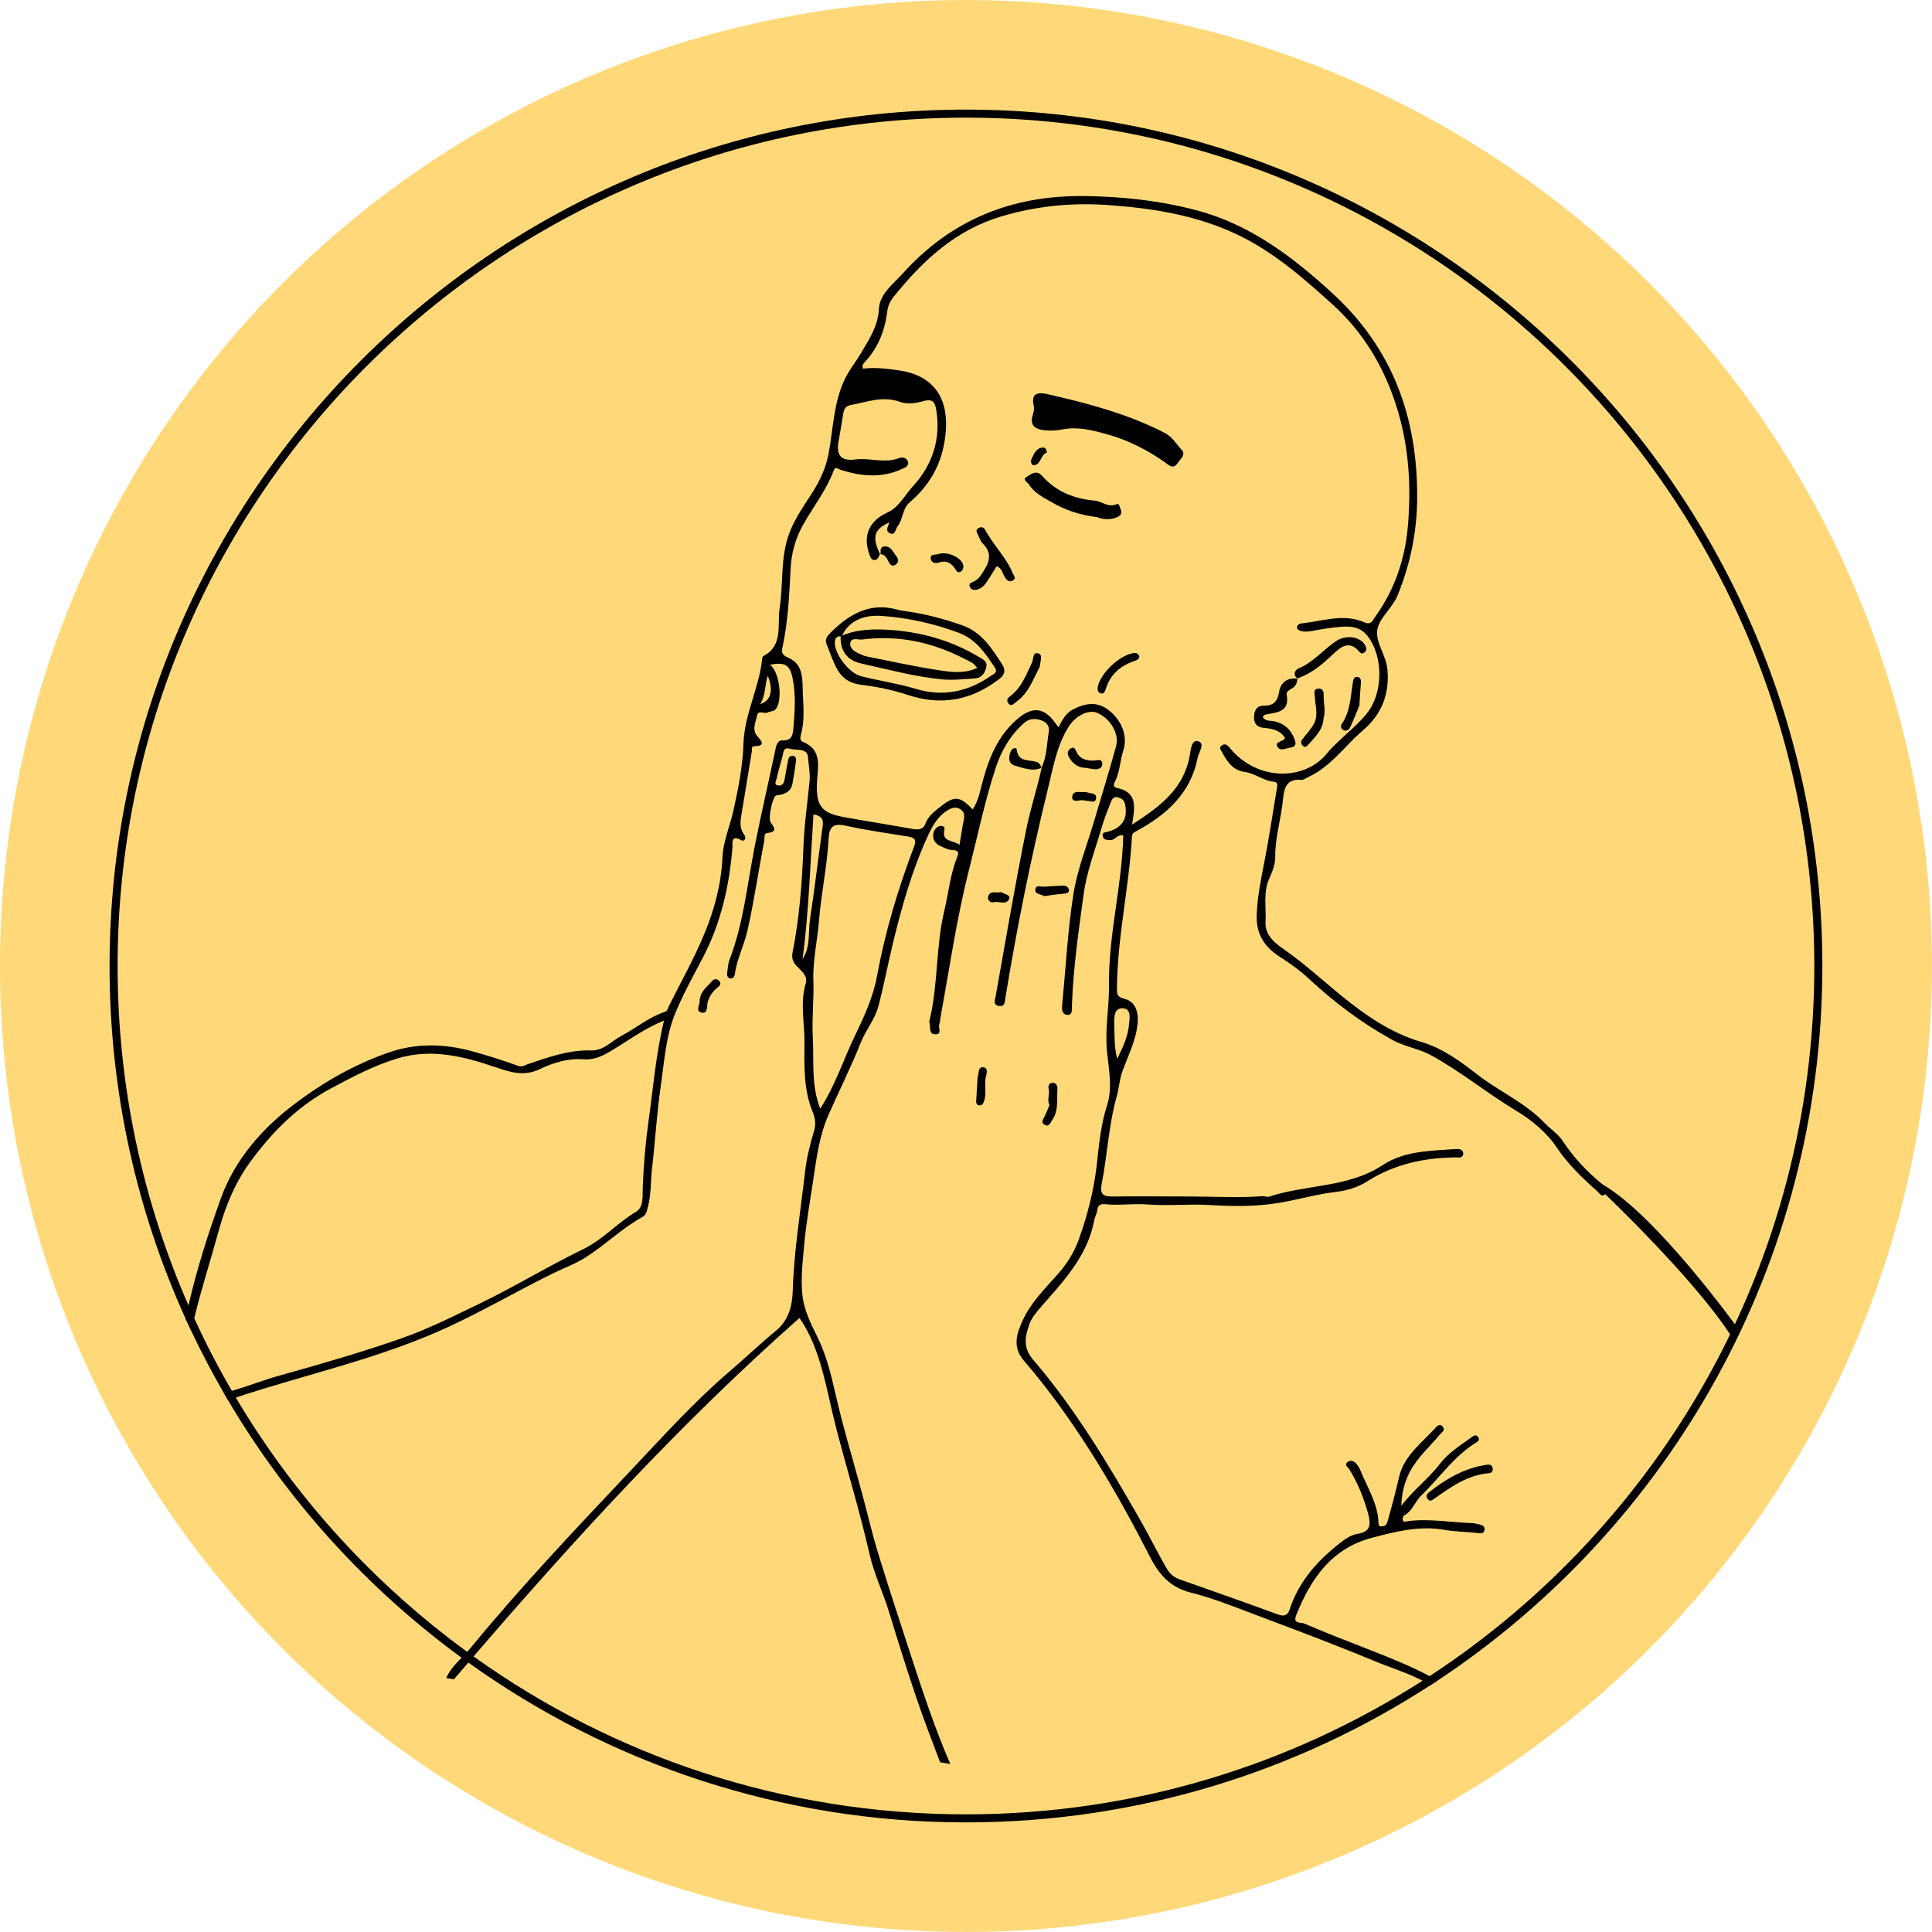 <svg xmlns="http://www.w3.org/2000/svg" id="Ebene_2" viewBox="0 0 479.99 479.99"><defs><style>.cls-1{fill:#ffd979;}</style></defs><g id="Ebene_1-2"><circle class="cls-1" cx="239.99" cy="239.99" r="239.99"></circle><g id="_9yp5ux"><path d="m398.11,294.24c-3.81-3.12-7.15-6.66-9.89-10.81-1.14-1.74-3.06-2.95-4.53-4.49-4.85-5.06-11.35-7.82-16.79-12.08-4.17-3.26-8.65-6.5-13.78-8-7.62-2.23-13.91-6.66-19.84-11.47-4.72-3.83-9.18-7.98-14.2-11.46-2.39-1.65-4.85-3.65-4.67-6.85.21-3.64-.66-7.39.99-10.96.75-1.62,1.43-3.46,1.42-5.2-.05-4.89,1.47-9.52,1.93-14.31.28-2.94.94-5.2,4.61-4.86.55.05,1.16-.46,1.73-.73,5.6-2.58,9.03-7.73,13.55-11.59,4.63-3.95,6.61-9.03,6.06-15.11-.32-3.45-2.96-6.71-2.54-9.73.42-3.03,3.77-5.5,5.08-8.7,3.15-7.77,4.81-15.73,4.85-24.22.09-19.93-6.05-37.02-20.95-50.71-9.94-9.13-20.53-17.18-33.78-20.69-9.1-2.42-18.44-3.44-27.92-3.56-17.92-.23-33.05,5.83-45.1,19.17-2.4,2.65-5.78,5.13-5.97,8.82-.23,4.36-2.42,7.55-4.42,10.96-1.35,2.3-3.06,4.35-4.19,6.8-2.68,5.77-2.75,12.09-3.89,18.18-.69,3.65-2.15,6.76-4.12,9.85-2.05,3.21-4.29,6.34-5.65,9.97-2.27,6.04-1.45,12.47-2.41,18.66-.64,4.13,1.01,9.19-4.05,11.88-.21.11-.28.57-.31.89-.78,7.12-4.39,13.63-4.62,20.84-.18,5.62-1.28,11.1-2.47,16.52-.86,3.94-2.57,7.74-2.76,11.8-.3,6.61-1.98,12.91-4.47,18.9-2.56,6.18-5.85,12.05-8.85,18.04-.26.51-.26,1.17-1.07,1.43-3.89,1.27-7.01,3.98-10.57,5.84-2.51,1.3-4.5,3.81-7.66,3.71-5.58-.17-10.7,1.71-15.86,3.45-.78.27-1.28.74-2.31.37-3.8-1.36-7.65-2.61-11.55-3.66-6.84-1.83-13.68-2.03-20.49.33-8.79,3.03-16.73,7.64-24.04,13.25-7.91,6.07-14.39,13.7-17.75,23.04-3.13,8.69-5.97,17.53-8.03,26.57-.25,1.1-.49,2.21-.72,3.31.47,1.03.95,2.06,1.43,3.08.23-1.07.47-2.14.72-3.2,1.77-7.36,4.11-14.56,6.11-21.86,1.69-6.14,4.1-11.92,7.83-17.02,5.41-7.39,11.76-13.8,19.98-18.2,5.36-2.87,10.68-5.69,16.55-7.47,8.5-2.57,16.5-.5,24.44,2.2,3.66,1.24,7,2.33,10.92.46,3.33-1.59,7.05-2.74,10.82-2.45,2.9.22,4.99-.93,7.33-2.34,4.03-2.43,7.86-5.3,12.72-7.28-2.06,8.63-2.7,16.98-3.87,25.25-.74,5.27-1.18,10.59-1.4,15.93-.1,2.16.3,5.16-1.62,6.29-4.65,2.74-8.27,6.94-13.07,9.27-8.73,4.23-17,9.3-25.72,13.52-6.43,3.1-12.85,6.35-19.57,8.7-9.97,3.49-20.16,6.42-30.35,9.26-3.95,1.1-7.8,2.63-11.75,3.78-.66.19-1.33.37-2,.54.33.58.67,1.15,1.01,1.73.42-.12.85-.26,1.27-.4.23-.08.46-.15.69-.22,17.7-5.85,36.01-9.72,53.06-17.65,8.82-4.1,17.2-9,25.91-13.27,2.66-1.29,5.44-2.31,7.97-3.91,4.86-3.08,8.97-7.19,14.03-9.98,1.1-.6,1.17-1.66,1.45-2.71.81-3.03.62-6.16.98-9.24.8-6.89,1.19-13.84,2.19-20.7.89-6.13,1.26-12.44,3.68-18.22,1.96-4.69,4.44-9.15,6.8-13.66,4.45-8.52,6.55-17.75,7.32-27.31.08-.98-.45-3.33,2.19-1.8.76.44,1.38-.52.75-1.36-1.3-1.71-.95-3.55-.64-5.42.85-5.09,1.7-10.17,2.51-15.27.09-.61-.24-1.32.79-1.33,2.74-.03,1.53-1.42.69-2.34-1.57-1.73-.51-3.48-.2-5.18.31-1.65,1.85-.35,2.72-.86.52-.31,1.34-.22,1.75-.6,2.1-1.98,1.16-9.75-1.29-11.23,3.75-.73,5-.01,5.67,3.29.84,4.12.55,8.26.21,12.4-.14,1.67-.37,3.19-2.7,3.09-1.09-.05-1.48.91-1.71,1.98-1.69,8.05-3.56,16.06-5.16,24.13-1.89,9.54-2.8,19.29-6.33,28.47-.38.98-.41,2.1-.55,3.17-.08.67.04,1.34.89,1.39.66.04.92-.51,1-1.05.5-3.73,2.28-7.07,3.11-10.73,1.69-7.44,2.77-14.97,4.2-22.44.13-.67-.19-1.77.79-1.9,2.47-.33,1.79-1.26.8-2.68-.73-1.06.57-6.6,1.42-6.68,1.98-.2,3.59-.77,4.01-2.96.36-1.9.65-3.81.89-5.73.07-.52-.19-1.11-.84-1.15-.58-.03-1,.37-1.11.94-.33,1.68-.63,3.38-.93,5.07-.14.85-.64,1.48-1.48,1.39-1.3-.14-.59-1.19-.47-1.74.39-1.86,1-3.69,1.46-5.55.25-1.03.2-2.33,1.85-1.84,1.63.48,4.33-.28,4.48,2.1.13,1.99.59,3.98.39,6.02-.56,5.51-1.34,10.99-1.54,16.56-.32,8.62-.97,17.27-2.66,25.78-.26,1.33-.1,2.32.93,3.44,1.1,1.18,2.89,2.47,2.33,4.34-1.45,4.85-.31,9.68-.33,14.52-.02,5.86-.28,11.74,1.98,17.31.69,1.7.94,3.14.36,5.05-.99,3.25-1.82,6.67-2.19,9.99-1.13,9.84-2.76,19.63-3.06,29.58-.11,3.49-.92,7.19-4.06,9.79-4.03,3.33-7.82,6.94-11.79,10.34-8.7,7.46-16.35,15.96-24.18,24.26-13.68,14.49-27.4,28.95-40.05,44.36-.26.31-.53.62-.8.92-.46.49-.93.98-1.39,1.46-1.48,1.52-2.95,3.05-3.82,5.05.63.1,1.27.21,1.91.32,1.19-1.39,2.38-2.78,3.58-4.17.43-.51.86-1.01,1.3-1.52,25.5-29.61,51.85-58.37,80.97-84.08,5.39,7.71,6.62,17.64,9.05,27.05,2.72,10.54,5.94,20.95,8.35,31.57,1.12,4.93,3.33,9.46,4.8,14.25,2.21,7.24,4.47,14.46,6.89,21.63,1.8,5.34,3.88,10.58,5.84,15.86.84.15,1.69.29,2.54.44-3.82-8.81-6.82-17.91-9.8-27.02-2.74-8.42-5.52-16.83-8.11-25.29-1.53-5-2.7-10.11-4.07-15.16-2.19-8.14-4.66-16.21-6.53-24.43-1.15-5.02-2.33-9.9-4.67-14.54-1.56-3.11-3.15-6.47-3.54-9.85-.48-4.16.05-8.47.43-12.73.49-5.45,1.47-10.82,2.26-16.21.81-5.47,1.53-10.96,3.79-16.07,2.65-6.02,5.61-11.91,8.04-18.01,1.23-3.07,3.44-5.63,4.29-8.78,1.41-5.26,2.41-10.64,3.69-15.94,2.2-9.09,4.75-18.08,8.68-26.61,1.16-2.5,2.49-4.92,5.04-6.39,1.04-.6,1.99-.82,3-.17.91.6,1.09,1.47.88,2.54-.4,1.97-.69,3.97-1.09,6.29-1.66-1.25-4.51-.57-3.73-3.9.18-.79-1.1-1.14-1.95-.36-1.42,1.29-1.06,3.67.74,4.48,1.05.48,2.17,1.08,3.27,1.11,1.62.04,1.45.8,1.07,1.77-1.71,4.29-2.12,8.9-3.19,13.35-2.12,8.86-1.49,18.12-3.61,27.01-.05.21-.14.45-.08.63.37,1.1-.33,3,1.53,3,1.72.01.6-1.68.94-2.56.22-.58.21-1.26.33-1.9,2.25-12.22,4-24.52,7.09-36.61,2.13-8.36,3.86-16.83,6.55-25.05,1.41-4.33,3.65-8.17,7.09-11.23,1.3-1.15,2.8-1.2,4.42-.6,1.34.5,1.92,1.58,1.72,2.76-.51,3.01-.46,6.14-1.83,8.98,0,0-.01.03-.01.04l.05-.05s.02-.01.02-.01c-1.11,5.1-2.78,10.09-3.81,15.18-2.79,13.78-5.13,27.65-7.61,41.49-.17.96-.8,2.32.91,2.53,1.42.18,1.34-1.13,1.49-2.02,2.83-17.34,6.3-34.55,10.49-51.61,1.32-5.35,2.19-10.87,5.18-15.69,1.69-2.74,4.9-4.42,7.09-3.53,3.18,1.29,5.59,5.12,4.76,8.2-1.72,6.35-3.7,12.64-5.56,18.96-1.74,5.91-4.07,11.74-5.04,17.78-1.43,8.93-1.88,18.01-2.76,27.03-.12,1.3-.35,2.96,1.26,3.08,1.36.11,1.09-1.63,1.12-2.58.34-9.18,1.65-18.27,2.89-27.34.78-5.75,2.95-11.31,4.58-16.92.59-2.04,1.4-4.01,2.17-5.98.32-.82.78-1.58,1.92-1.19.85.29,1.42.66,1.64,1.71.7,3.47-.61,5.76-4.22,6.78-.74.21-1.61.09-1.33,1.19.23.92,1.14.86,1.87.91,1.19.07,1.79-1.58,3.22-1.15-.29,12.5-3.7,24.67-3.54,37.19.06,5.52-1.05,10.97-.49,16.59.44,4.36,1.42,8.92,0,13.3-1.56,4.82-1.99,9.77-2.55,14.76-.72,6.3-2.27,12.43-4.44,18.45-1.23,3.42-2.98,6.16-5.39,8.86-3.1,3.48-6.52,6.9-8.51,11.19-1.49,3.23-2.75,6.68.22,10.12,3.28,3.8,6.39,7.78,9.32,11.86,8.37,11.65,15.49,24.07,21.99,36.84,2.16,4.24,4.93,7.62,10.08,8.91,5.75,1.44,11.31,3.71,16.89,5.81,9.57,3.61,19.15,7.2,28.59,11.13,4.04,1.68,8.29,2.96,12.19,4.98.66.35,1.32.71,1.96,1.12.6-.39,1.2-.78,1.8-1.17-.66-.38-1.33-.74-2-1.09-4.62-2.44-9.49-4.42-14.4-6.34-5.66-2.21-11.33-4.39-16.9-6.79-.55-.24-2.74.24-1.87-1.95,3.61-9.07,8.77-16.64,18.84-19.29,5.87-1.54,11.78-3.06,17.99-1.98,2.72.48,5.51.49,8.26.8.69.08,1.35.25,1.64-.48.35-.91-.22-1.42-1.05-1.63-.72-.18-1.47-.35-2.22-.37-5.19-.18-10.37-1.14-15.59-.49-.5.06-1.1.45-1.37-.22-.12-.31.05-1.01.3-1.15,2.11-1.13,2.73-3.5,4.36-5.06,4.53-4.34,8.06-9.72,13.55-13.07.42-.26.97-.59.59-1.25-.44-.79-1.03-.59-1.6-.17-2.73,2.05-5.68,3.75-7.85,6.56-2.92,3.78-6.8,6.71-9.72,10.55.1-3.03.72-5.71,2.09-8.36,1.93-3.71,5.04-6.34,7.6-9.46.41-.5,1.36-.98.57-1.87-.62-.7-1.24-.24-1.64.2-3.44,3.79-7.93,7.06-9.13,12.19-.89,3.77-1.84,7.5-2.91,11.22-.3,1.04-.71,1.09-1.42,1.19-.77.11-.8-.36-.83-.96-.18-4.74-2.75-8.66-4.46-12.88-.28-.67-.69-1.35-1.19-1.87-.55-.57-1.41-.8-2.05-.24-.85.76.07,1.17.45,1.79,2.15,3.45,3.63,7.19,4.7,11.13.74,2.74.48,4.42-2.73,4.92-1.21.18-2.44.88-3.44,1.63-5.97,4.49-10.94,9.8-13.34,17.09-.5,1.52-1.33,1.87-2.94,1.28-8.1-2.97-16.24-5.83-24.37-8.7-1.48-.52-2.47-1.39-3.3-2.8-2.25-3.87-4.2-7.91-6.41-11.77-7.95-13.93-16.2-27.72-26.66-39.94-2.7-3.16-2.03-5.79-1.04-8.76.51-1.56,1.68-2.98,2.79-4.26,5.66-6.5,11.72-12.74,13.37-21.72.15-.83.66-1.6.75-2.42.16-1.44.88-1.67,2.18-1.53,3.4.34,6.86-.22,10.19.04,5.23.42,10.42-.17,15.64.15,5.71.35,11.57.41,17.18-.54,4.69-.79,9.32-2.16,14.11-2.72,2.78-.33,5.46-1.14,7.84-2.66,6.6-4.2,13.9-5.78,21.61-5.92.81-.02,2.04.34,2.16-.78.14-1.37-1.26-1.34-2.12-1.28-6.16.47-12.47.41-17.91,4-8.57,5.64-18.94,4.75-28.21,7.83-.47.15-1.07-.18-1.59-.14-5.84.47-11.67.1-17.51.09-6.6,0-13.19-.09-19.79,0-2.41.03-3.17-.63-2.67-3.17,1.41-7.21,1.73-14.62,3.74-21.75.56-1.99.65-4.05,1.37-6.09,1.42-3.99,3.47-7.81,3.82-12.18.22-2.86-.67-5.29-3.25-5.91-2.13-.52-1.9-1.59-1.89-2.89.11-12.53,3.01-24.79,3.71-37.26.05-.92.27-1.06,1.15-1.54,7.42-4.04,13.46-9.36,15.18-18.2.28-1.44,2-3.59.08-4.13-1.64-.46-1.81,2.36-2.07,3.72-1.54,8.27-7.49,12.6-14.32,17.02.75-4.32,1.43-8.05-3.72-9.12-1.3-.27-.62-1.36-.41-1.79,1.15-2.36,1.15-4.99,1.95-7.43,1.17-3.56-.23-7.33-3.41-9.95-2.9-2.39-5.84-1.96-8.94-.41-1.85.92-2.75,2.58-3.72,4.52-.49-.65-.79-1.04-1.09-1.45-2.51-3.36-5.29-3.69-8.6-1.05-5.01,3.98-7.37,9.48-9.03,15.43-.71,2.53-1.08,5.2-2.61,7.47-3.17-3.37-4.55-3.44-8.06-.66-1.51,1.21-3,2.3-3.71,4.26-.52,1.43-1.81,1.49-3.23,1.23-5.71-1.03-11.45-1.92-17.16-2.96-5.7-1.05-6.79-3.05-6.51-8.78.17-3.52,1.4-7.92-3.52-9.88-.9-.37-.6-1.32-.42-2.01.85-3.26.58-6.64.42-9.88-.16-3.21.33-7.34-3.54-8.97-1.87-.79-1.76-1.52-1.45-2.97,1.31-6.31,1.62-12.7,1.94-19.12.19-3.83,1.15-7.5,3.12-11,2.52-4.48,5.76-8.56,7.58-13.43.45-1.18.97-.45,1.7-.21,5.09,1.62,10.23,2.15,15.26-.21.68-.32,1.82-.67,1.51-1.77-.28-.98-1.38-1.26-2.14-.96-3.63,1.44-7.31-.09-10.96.37-3.55.45-4.75-1.02-4.15-4.51.38-2.22.79-4.44,1.13-6.67.17-1.15.49-2.09,1.8-2.32,4.04-.73,8.01-2.37,12.24-.83,1.97.72,4.1.35,5.99-.18,2.28-.65,2.81.39,3.11,2.19,1.18,7.3-.95,13.7-5.83,19.01-2.03,2.2-3.4,5.16-6.28,6.48-4.57,2.09-6.21,5.74-4.49,10.43.22.6.44,1.35,1.15,1.39.9.05,1.15-.8,1.45-1.48.01.01.02.03.04.05h.01s0,0,0,0c-.01-.02-.02-.03-.02-.05h0c-2.06-4.29-1.47-6.23,2.37-7.88-.38.97-1.18,2.18.15,2.74,1.28.55,1.32-1.1,1.84-1.75,1.42-1.78,1.12-4.38,3.08-6.04,5.54-4.69,8.47-10.72,8.93-18.01.53-8.37-3.53-13.52-11.61-14.69-3.03-.44-6.03-.81-8.99-.44-.3-.88.12-1.27.47-1.65,3.32-3.56,4.99-7.85,5.56-12.61.18-1.44.84-2.68,1.7-3.74,7.15-8.86,15.26-16.42,26.56-19.8,8.7-2.6,17.5-3.48,26.55-2.85,11.29.8,22.32,2.56,32.6,7.56,8.75,4.26,15.97,10.59,23.13,17.06,7.95,7.17,13.08,15.97,16.17,26.06,2.94,9.61,3.49,19.53,2.6,29.44-.73,8.03-3.34,15.62-8.16,22.27-.62.86-.9,2.05-2.68,1.27-5.24-2.3-10.51-.19-15.77.31-.33.03-.82.45-.88.76-.12.6.38.93.93,1.09.95.27,1.86.17,2.84-.01,2.51-.46,5.04-.91,7.58-1.05,2.25-.13,4.44.16,6.07,2.21,4.09,5.19,4.01,14.31-.15,19.42-2.99,3.66-6.95,6.34-9.93,9.95-5.62,6.8-17.35,6.77-24.06-1.47-.53-.65-1.1-1.15-1.89-.69-1.01.59-.27,1.32.05,1.92,1.23,2.29,2.69,4.37,5.56,4.75,2.57.35,4.63,2.2,7.26,2.44,1.11.1.81,1.09.69,1.8-1.04,6.21-1.96,12.44-3.18,18.62-.83,4.15-1.63,8.23-1.8,12.53-.2,5.02,1.98,8.13,5.8,10.58,2.54,1.62,4.95,3.36,7.16,5.41,6.34,5.92,13.23,11.07,20.86,15.26,3.03,1.66,6.43,2.08,9.49,3.75,7.41,4.05,13.91,9.44,21.13,13.77,3.86,2.32,7.58,5.38,10.14,9.2,2.8,4.17,6.32,7.52,9.99,10.79.55.48,1.16,1.68,1.97.72.62-.74.32-1.62-.65-2.42Zm-209.25-119.31c1.43-2.23,1.08-4.74,1.89-7.03,1.44,3.6.83,6.15-1.89,7.03Zm90.07,75.57c2.25.14,1.69,2.5,1.55,4.17-.27,2.93-1.52,5.5-2.92,8.39-.81-3.14-.63-5.91-.73-8.67-.07-1.76.03-4.02,2.1-3.89Zm-68.88-45.38c5.13,1.14,10.35,1.88,15.55,2.71,1.62.26,2.15.78,1.5,2.48-3.97,10.46-7.19,21.15-9.21,32.18-.97,5.28-3.19,10.08-5.51,14.87-2.87,5.92-4.82,12.26-8.61,18.08-2.28-5.9-1.52-11.76-1.83-17.55-.26-4.78.29-9.54.14-14.19-.17-5.17,1-10.05,1.4-15.04.55-6.8,2.03-13.54,2.39-20.39.15-2.84,1.17-3.81,4.18-3.15Zm-7.95-2.83c2.04.43,2.52,1.28,2.3,2.86-1.08,7.72-1.97,15.46-3.15,23.16-.51,3.34.17,6.86-1.85,9.96,1.56-11.93,1.93-23.92,2.7-35.98Z"></path><path d="m261.23,98.15c9.11,2.1,18.97,4.68,28.14,9.4,1.98,1.02,2.87,2.81,4.23,4.24,1.11,1.17-.39,2.29-1.07,3.32-1.08,1.63-2.25.35-2.99-.17-4.49-3.15-9.25-5.61-14.57-7.07-3.63-1-7.19-1.93-11.01-1.18-1.44.28-2.98.36-4.44.21-2.11-.22-3.76-1.04-2.96-3.73.21-.71.45-1.53.29-2.22-.78-3.37.89-3.74,4.37-2.8Z"></path><path d="m248.99,165.08c-2.54-3.94-5.06-7.98-9.81-9.68-4.53-1.62-9.17-2.84-13.94-3.52-.74-.13-1.5-.19-2.22-.4-6.87-1.95-12.03,1.09-16.65,5.68-.74.74-1.52,1.58-1.04,2.81.75,1.88,1.42,3.81,2.3,5.63,1.23,2.55,3.08,4.1,6.14,4.49,3.91.5,7.86,1.26,11.59,2.51,8.46,2.85,15.96,1.43,22.96-3.95,1.55-1.19,1.41-2.42.67-3.57Zm-2.84,2.85c-5.7,3.98-11.97,5.23-18.61,3.22-4.53-1.37-9.19-2-13.74-3.19-2.93-.77-6.89-5.93-6.35-8.83.11-.61.58-1.16,1.4-1.02.13-.06.25-.14.36-.22,1.98-4.1,6.04-5.13,9.7-4.88,6.58.45,13.1,1.88,19.36,4.24,4.2,1.58,6.5,5.02,8.83,8.51.92,1.38-.25,1.67-.95,2.17Z"></path><path d="m272.47,128.47c-3.91-.46-7.71-1.67-11.15-3.67-2.05-1.19-4.29-2.25-5.68-4.43-.47-.74-1.88-1.16-.39-2.03,1.1-.65,2.29-1.64,3.68-.08,3.47,3.89,7.91,5.66,13.11,6.13,1.8.16,3.38,1.9,5.53.8.43-.22.68.93.9,1.52.34.91-.13,1.42-.9,1.76-1.66.71-3.34.67-5.08,0Z"></path><path d="m322.32,168.56c-.02,1.14-.45,2.01-1.49,2.56-.57.3-1.29.77-1.17,1.41.83,4.38-2.38,4.44-5.18,4.98-.19.04-.37.15-.53.26-.07.05-.09.17-.22.42.73,1.09,2.02.8,3.06,1.06,2.36.58,3.85,1.96,4.76,4.24.54,1.34.46,2.01-1,2.25-1.11.18-2.58,1.02-3.2-.26-.69-1.42,1.55-1.08,1.89-2.17-1.18-1.86-3.12-2.3-5.13-2.46-1.88-.15-2.68-1.15-2.55-2.94.11-1.55.7-2.62,2.55-2.6,2.32.03,3.31-1.09,3.69-3.52.34-2.16,2.07-3.59,4.63-3.14l-.09-.07Z"></path><path d="m247.61,140.68c-.89,1.41-1.74,2.86-2.71,4.23-.62.88-1.49,1.55-2.64,1.65-.59.05-1.06-.23-1.3-.74-.29-.62.05-.99.64-1.2,1.41-.5,2.07-1.65,2.84-2.86,1.58-2.44,1.92-4.58-.34-6.79-.58-.56-.77-1.5-1.2-2.24-.37-.64-.49-1.16.29-1.58.76-.41,1.31,0,1.61.56,2,3.76,5.19,6.75,6.82,10.73.27.65,1.01,1.31-.1,1.83-.88.42-1.41-.16-1.84-.82-.62-.94-.69-2.28-2.09-2.79Z"></path><path d="m322.41,168.64c-1.3-.97-.71-2.18.21-2.57,3.75-1.57,6.23-4.8,9.54-6.92,2.46-1.57,6.05-.86,7.05,1.26.31.66.4,1.17-.22,1.68-.57.47-.97.21-1.34-.23-2.48-2.92-4.65-1.06-6.48.68-2.64,2.52-5.36,4.82-8.86,6.01,0,0,.1.08.1.08Z"></path><path d="m355.31,372.87c-1.15-.58-1.1-1.47-.35-2.07,4.3-3.41,8.94-6.13,14.51-6.9.84-.12,1.21.17,1.37.87.14.61-.26,1.19-.77,1.22-5.49.4-9.69,3.5-13.95,6.51-.24.17-.55.25-.81.36Z"></path><path d="m328.82,178.47c-.13,2.86-2.08,4.6-3.75,6.49-.34.39-.74.87-1.32.39-.56-.46-.68-1.04-.2-1.67,1.02-1.34,2.25-2.58,2.98-4.06,1.03-2.09.2-4.38.13-6.59-.02-.76-.48-1.9.9-1.95,1.12-.05,1.33.76,1.3,1.74-.07,1.9.56,3.81-.04,5.64Z"></path><path d="m258.29,165.75c-1.52,2.69-2.59,6.32-5.76,8.58-.6.43-1.33,1.46-2.1.27-.49-.76.06-1.29.74-1.81,2.71-2.09,3.8-5.26,5.22-8.18.43-.88.09-2.64,1.52-2.29,1.23.29.58,1.81.38,3.43Z"></path><path d="m337.73,175.29c-.63,1.52-1.4,3.48-2.28,5.39-.26.57-.92,1.02-1.59.76-.66-.26-.95-.95-.51-1.59,2.14-3.09,2.17-6.73,2.75-10.24.12-.73.22-1.64,1.26-1.42.71.15.8.84.74,1.56-.16,1.68-.23,3.37-.37,5.53Z"></path><path d="m283.07,163.24c-.18.58-.64.78-1.16.95-3.49,1.18-6.07,3.3-7.17,6.96-.19.62-.53,1.35-1.27,1.11-.83-.26-.88-1.05-.68-1.86.79-3.28,5.32-7.53,8.65-8.12.89-.16,1.45.04,1.63.96Z"></path><path d="m260.75,274.52c-.71-1.21.11-2.6-.21-3.94-.22-.94.16-1.54,1.03-1.57.72-.03,1.2.77,1.15,1.32-.22,2.68.38,5.53-1.32,7.95-.44.63-.75,1.8-1.86,1.17-1.1-.63-.3-1.44.04-2.18.4-.85.74-1.73,1.16-2.74Z"></path><path d="m269.69,190.77c-1.81-.03-3.22-1.03-4.15-2.73-.39-.72-.38-1.46.32-2,.94-.72,1.23-.02,1.57.73.82,1.8,2.46,2.22,4.21,2.2.91,0,2.2-.62,2.21.8,0,1.27-1.26,1.48-2.41,1.29-.52-.09-1.05-.18-1.75-.3Z"></path><path d="m239.34,140.95c-.09.55-.32,1.01-.89,1.18-.69.2-.87-.37-1.15-.81-.96-1.48-2.22-2.18-4.03-1.56-.91.31-1.88.04-2.03-.91-.2-1.29,1.11-.94,1.8-1.18,2.59-.88,6.56,1.21,6.3,3.28Z"></path><path d="m258.8,190.73c-2.26,1.05-4.45.08-6.54-.47-1.81-.47-1.78-2.19-1.1-3.71.28-.63,1.36-1.01,1.43-.35.35,3.12,2.86,2.53,4.74,3.03.84.22,1.23.77,1.39,1.56,0,0,.08-.07.08-.07Z"></path><path d="m242.87,267.66c.39-.98.03-2.71,1.44-2.5,1.42.22.7,1.76.55,2.73-.28,1.89.27,3.82-.38,5.69-.23.66-.56,1.2-1.33,1.02-.65-.15-.65-.74-.61-1.29.12-1.9.22-3.81.33-5.65Z"></path><path d="m259.39,222.63c-.96-.58-2.25-.42-2.17-1.56.09-1.3,1.22-.75,2.01-.78,1.58-.07,3.16-.22,4.74-.28.83-.03,1.62.41,1.6,1.23-.02.7-.83.75-1.52.81-1.64.14-3.27.4-4.65.59Z"></path><path d="m269.77,196.77c1.16.45,2.79.14,2.53,1.64-.22,1.31-1.57.48-2.43.54-.1,0-.22,0-.31-.04-1.08-.43-3.26.79-3.18-.9.1-1.89,2.29-1.03,3.39-1.25Z"></path><path d="m218.69,137.78c.3-.69-.35-1.87,1-2.01,1.63-.16,2.09,1.24,2.85,2.22.47.6.93,1.31.28,2.02-.79.85-1.56.59-2.02-.38-.47-.99-.93-1.92-2.2-1.99,0,0,.09.13.09.13Z"></path><path d="m248.65,221.6c.81.54,2.46.69,2.08,1.68-.67,1.74-2.58.5-3.91.88-.71.2-1.56-.5-1.33-1.36.47-1.8,2.13-.75,3.16-1.19Z"></path><path d="m260.1,112.46c-1.59.45-1.38,2.82-3.14,3.13-.63.11-1.02-.88-.72-1.47.63-1.27,1.11-2.85,2.91-2.93.55-.03.88.51.95,1.28Z"></path><path d="m173.79,249.05c.02-2.72,1.82-3.79,3.01-5.22.47-.57,1.29-.87,1.93-.05.56.71.03,1.14-.48,1.57-1.17.98-2.04,2.12-2.44,3.65-.26,1,.13,2.92-1.53,2.56-1.54-.33-.45-1.98-.49-2.51Z"></path><path d="m243.01,163.1c-6.57-3.89-13.72-5.97-21.23-6.55-4.19-.33-8.51-.33-12.57,1.34-.11.08-.23.16-.36.22-.15,3.6,1.67,5.96,5.02,6.71,6.68,1.48,13.31,3.29,20.13,3.96,2.71.26,5.49-.06,8.23-.24,1.78-.11,2.59-1.54,2.84-3.02.21-1.3-1-1.79-2.06-2.42Zm-9.63,3.43c-6.12-.91-12.18-2.28-18.26-3.48-.51-.1-.98-.39-1.46-.58-1.27-.49-2.58-1.36-2.42-2.65.21-1.6,1.96-.81,2.98-.94,8.93-1.16,17.35.66,25.3,4.75,1.08.56,2.34.94,3.23,2.3-3.13,1.52-6.35,1.04-9.37.6Z"></path></g><path d="m239.99,27.23C122.67,27.23,27.22,122.68,27.22,240c0,31.22,6.76,60.89,18.89,87.63.47,1.03.95,2.06,1.43,3.08,2.48,5.25,5.18,10.38,8.07,15.38.33.58.67,1.15,1.01,1.73,14.81,25.09,34.62,46.9,58.06,64.03.55.4,1.11.81,1.67,1.2,34.87,24.99,77.57,39.71,123.64,39.71,42.5,0,82.13-12.52,115.39-34.08.6-.39,1.2-.78,1.8-1.17,57.55-38.12,95.57-103.46,95.57-177.51,0-117.32-95.44-212.77-212.76-212.77Zm115.19,389.19c-.59.39-1.17.77-1.76,1.14-32.77,21.01-71.7,33.2-113.43,33.2-45.58,0-87.82-14.54-122.34-39.23-.53-.38-1.06-.76-1.58-1.14-23.18-16.91-42.8-38.42-57.49-63.19-.33-.55-.65-1.1-.97-1.65-3.4-5.84-6.52-11.86-9.35-18.04-.49-1.05-.96-2.12-1.43-3.19-11.32-25.83-17.61-54.35-17.61-84.32C29.22,123.78,123.77,29.23,239.99,29.23s210.76,94.55,210.76,210.77c0,73.74-38.06,138.75-95.57,176.42Z"></path><path d="m398.76,296.66s21.89,20.78,31.06,34.86l2.55-.68s-20.46-28.66-34.26-36.6.65,2.42.65,2.42Z"></path></g></svg>